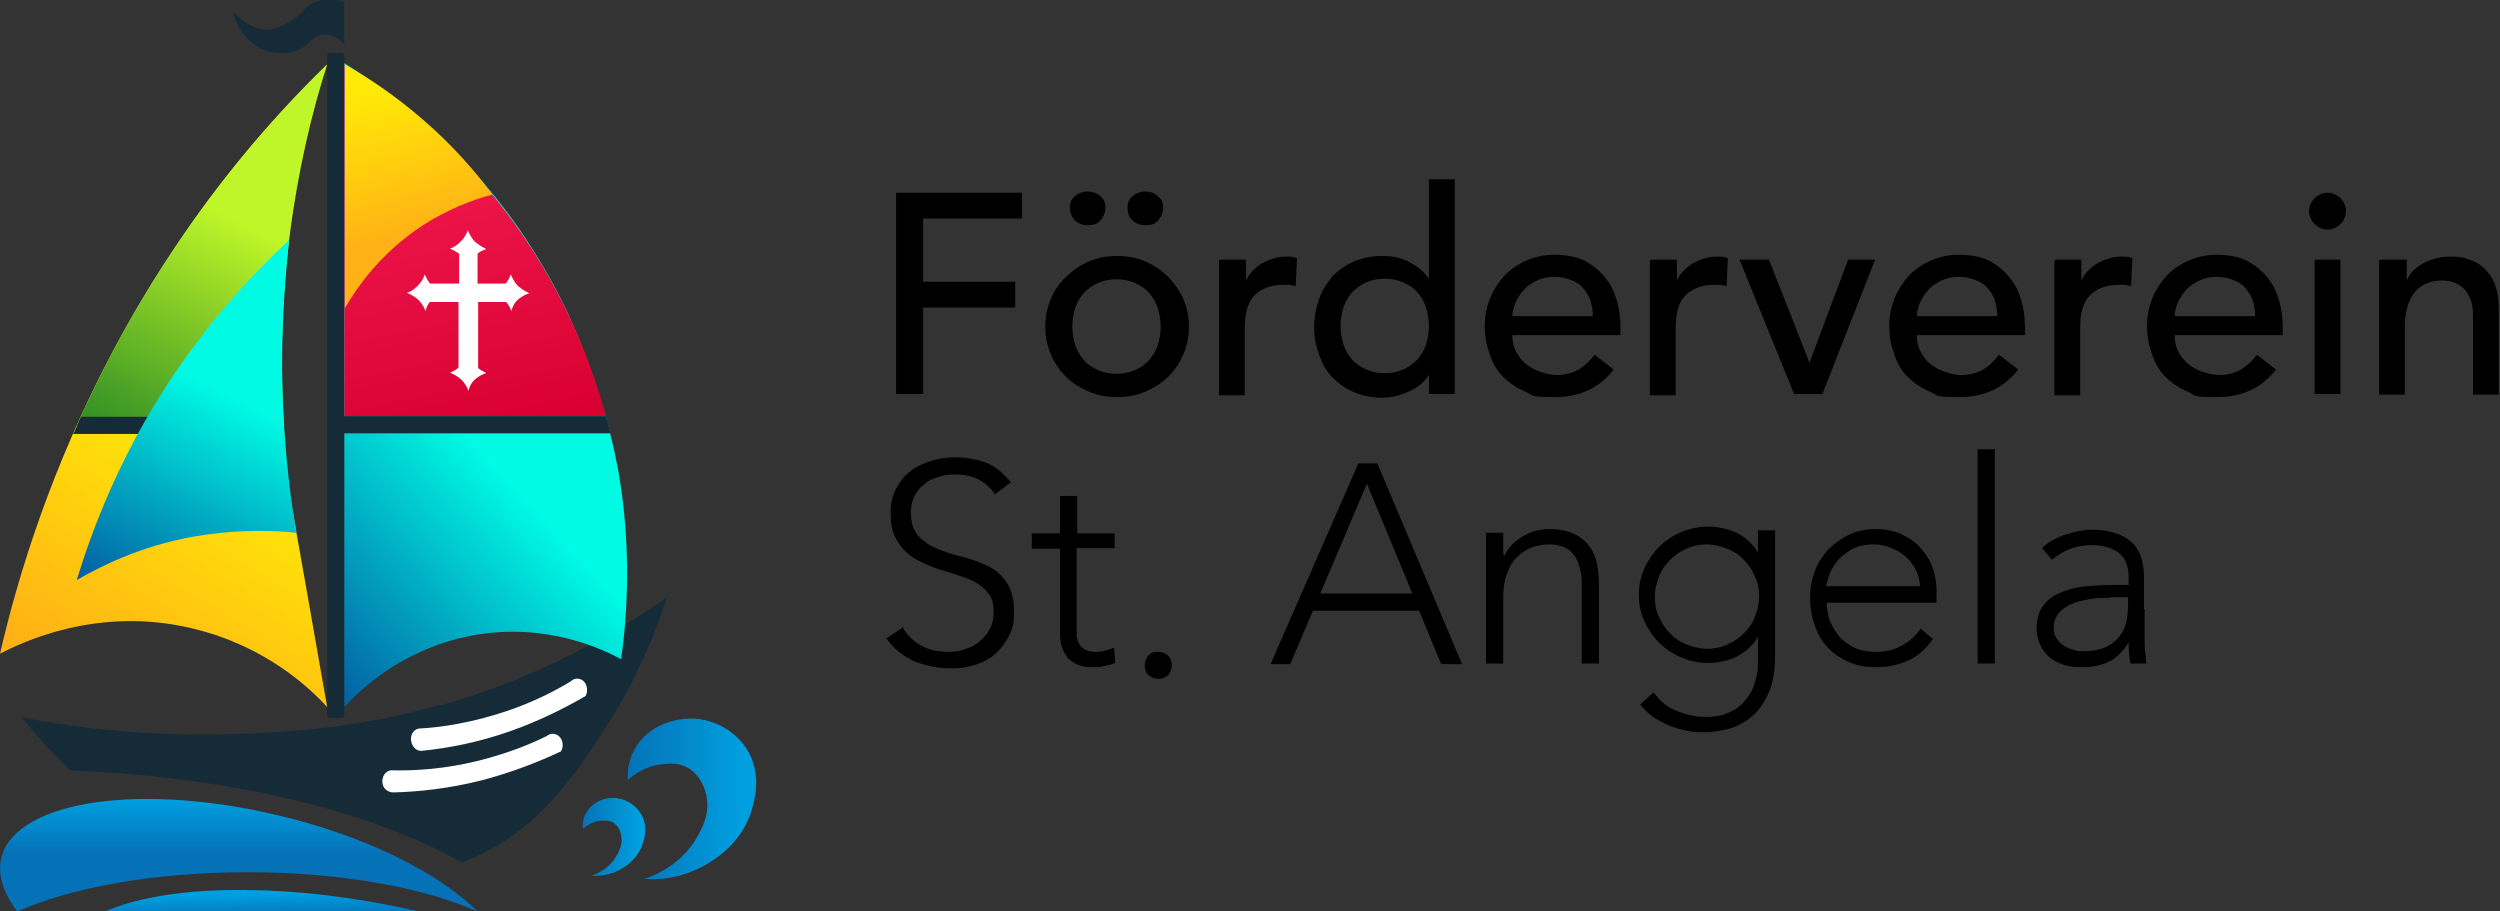 <?xml version="1.0" encoding="UTF-8"?>
<svg id="Ebene_1" xmlns="http://www.w3.org/2000/svg" xmlns:xlink="http://www.w3.org/1999/xlink" version="1.1" viewBox="0 0 407.3 148.5">
  <rect x="0" y="0" width="407.3" height="148.5" fill="#333333" stroke="none"/>
  <!-- Generator: Adobe Illustrator 29.5.0, SVG Export Plug-In . SVG Version: 2.1.0 Build 137)  -->
  <defs>
    <style>
      .st0 {
        fill: #152b38;
      }

      .st1 {
        fill: #fff;
      }

      .st2 {
        fill: url(#Unbenannter_Verlauf_3491);
      }

      .st3 {
        fill: url(#Unbenannter_Verlauf_3493);
      }

      .st4 {
        fill: url(#Unbenannter_Verlauf_3492);
      }

      .st5 {
        fill: url(#Unbenannter_Verlauf_260);
      }

      .st6 {
        fill: url(#Unbenannter_Verlauf_268);
      }

      .st7 {
        fill: url(#Unbenannter_Verlauf_266);
      }

      .st8 {
        fill: url(#Unbenannter_Verlauf_349);
      }

      .st9 {
        fill: url(#Unbenannter_Verlauf_36);
      }

      .st10 {
        fill: url(#Unbenannter_Verlauf_34);
      }

      .st11 {
        fill: url(#Unbenannter_Verlauf_32);
      }
    </style>
    <linearGradient id="Unbenannter_Verlauf_349" data-name="Unbenannter Verlauf 349" x1="102.2" y1="130.1" x2="123.2" y2="130.1" gradientUnits="userSpaceOnUse">
      <stop offset="0" stop-color="#0572b7"/>
      <stop offset=".9" stop-color="#00a0e0"/>
    </linearGradient>
    <linearGradient id="Unbenannter_Verlauf_3491" data-name="Unbenannter Verlauf 349" x1="4.7" y1="135.6" x2="4.7" y2="124.5" gradientTransform="translate(35.2 17) scale(.8 .9)" xlink:href="#Unbenannter_Verlauf_349"/>
    <linearGradient id="Unbenannter_Verlauf_3492" data-name="Unbenannter Verlauf 349" x1="39.6" y1="149.6" x2="39.5" y2="145.1" gradientTransform="translate(3.9) scale(1 1)" xlink:href="#Unbenannter_Verlauf_349"/>
    <linearGradient id="Unbenannter_Verlauf_3493" data-name="Unbenannter Verlauf 349" x1="95" y1="136.5" x2="105.2" y2="136.5" xlink:href="#Unbenannter_Verlauf_349"/>
    <linearGradient id="Unbenannter_Verlauf_268" data-name="Unbenannter Verlauf 268" x1="19.2" y1="113.9" x2="51.6" y2="59.6" gradientUnits="userSpaceOnUse">
      <stop offset="0" stop-color="#ffb115"/>
      <stop offset=".7" stop-color="#ffe907"/>
    </linearGradient>
    <linearGradient id="Unbenannter_Verlauf_36" data-name="Unbenannter Verlauf 36" x1="71.3" y1="65.8" x2="38.2" y2="96.4" gradientUnits="userSpaceOnUse">
      <stop offset="0" stop-color="#00fbe4"/>
      <stop offset="1" stop-color="#035da2"/>
      <stop offset="1" stop-color="#04569f"/>
    </linearGradient>
    <linearGradient id="Unbenannter_Verlauf_34" data-name="Unbenannter Verlauf 34" x1="78" y1="70.4" x2="65.2" y2="9.4" gradientUnits="userSpaceOnUse">
      <stop offset="0" stop-color="#d90031"/>
      <stop offset="1" stop-color="#f92256"/>
    </linearGradient>
    <linearGradient id="Unbenannter_Verlauf_32" data-name="Unbenannter Verlauf 32" x1="61.4" y1="15.1" x2="67.5" y2="38.4" gradientUnits="userSpaceOnUse">
      <stop offset="0" stop-color="#ffe907"/>
      <stop offset="1" stop-color="#ffb115"/>
    </linearGradient>
    <linearGradient id="Unbenannter_Verlauf_266" data-name="Unbenannter Verlauf 266" x1="44.9" y1="39.3" x2="25.7" y2="75.9" gradientUnits="userSpaceOnUse">
      <stop offset="0" stop-color="#bff629"/>
      <stop offset="1" stop-color="#2e8d25"/>
    </linearGradient>
    <linearGradient id="Unbenannter_Verlauf_260" data-name="Unbenannter Verlauf 260" x1="41.7" y1="66.7" x2="24.1" y2="100.3" gradientUnits="userSpaceOnUse">
      <stop offset="0" stop-color="#00fbe4"/>
      <stop offset="1" stop-color="#035da2"/>
      <stop offset="1" stop-color="#04569f"/>
    </linearGradient>
  </defs>
  <g>
    <path class="st8" d="M102.2,127.2c.9-.9,2.9-2.4,5.7-2.7,1-.1,2.5-.3,4,.5,2.5,1.3,3.1,4.2,3.2,4.7.6,3-.8,5.4-1.6,6.8-2.5,4.3-6.7,6.1-8.5,6.7,1.6.1,4.3.1,7.4-1.1,1.6-.6,7.7-3.2,9.9-9.6.5-1.6,1.9-5.8-.3-9.9-2-3.6-6.1-5.8-10.1-5.5-.8,0-5.5.4-8.1,4.3-1.6,2.4-1.6,4.8-1.5,5.8Z"/>
    <path class="st0" d="M71.7,114.8c-13.5,3.9-24.5,4.4-31.6,4.7-15,.7-27.6-.9-36.5-2.6,2.2,2.8,4.8,5.7,7.9,8.6,26.3,1.1,49.1,6.7,63.7,15,3.1-1.1,6-2.7,8.8-4.7,6.7-4.9,11.1-11.8,14.7-17.3,5.3-8.2,8.2-15.8,10-21.2-14.5,10.1-27.9,15.1-36.9,17.6Z"/>
    <path class="st2" d="M40.3,142.1c15.2,0,28.7,2.5,37.5,6.4-6.5-6.5-18.9-12.6-33.5-15.9-22.8-5.2-42.6-1.8-44.2,7.7-.4,2.6.6,5.4,2.7,8.2,8.8-3.9,22.3-6.4,37.5-6.4Z"/>
    <path class="st4" d="M68.3,148.5c-1.4-.3-2.8-.6-4.2-.9-19.6-3.9-37.4-3.3-47,.9h51.2Z"/>
    <path class="st3" d="M95,135c.5-.4,1.4-1.1,2.8-1.3.5,0,1.2-.1,1.9.2,1.2.6,1.5,2,1.5,2.3.3,1.4-.4,2.6-.8,3.3-1.2,2.1-3.3,2.9-4.1,3.2.8,0,2.1,0,3.6-.5.8-.3,3.7-1.5,4.8-4.7.3-.8.9-2.8-.2-4.8-1-1.7-2.9-2.8-4.9-2.7-.4,0-2.6.2-3.9,2.1-.8,1.1-.8,2.3-.7,2.8Z"/>
    <path class="st6" d="M53.3,10.5c-9.9,9.6-23.3,24.9-35,46.9C8.4,76.1,3,93.5,0,106.5c3.3-1.7,15.8-7.9,31.4-4.1,11.8,2.8,19.1,9.7,21.9,12.8-3.1-17.7-4.4-25.1-5-28.4,0-.3-1.2-6.7-1.2-6.7h0s-.6-5.7-.9-11c0,0-.2-3.6-.3-7.7-.2-11.2,1.1-21.6,1.1-22.2.9-7.4,2.6-17.2,6.2-28.6Z"/>
    <rect class="st0" x="53.3" y="8.6" width="2.8" height="108.4" rx=".5" ry=".5"/>
    <path class="st0" d="M56.1,7.3c0-2.3,0-4.6,0-7-2.5-.7-4.1-.3-5.1.2-1.5.7-1.6,1.7-3.6,2.9-.9.6-2.2,1.3-3.8,1.4-2.9.1-5-2.3-5.6-2.9.1.7.4,1.6,1,2.7.5.9,2,3,4.8,3.8.5.1,3.4.8,5.6-.7,1.1-.7,1.5-1.7,2.9-2,1-.2,1.8.1,2,.2,1,.4,1.6,1.1,1.8,1.4Z"/>
    <path class="st9" d="M56.1,10.5v104.7c2.1-2.3,9.1-9.5,21-11.7,12.2-2.2,21.5,2.5,24.1,3.9,1-7.2,1.7-18.1-.4-30.3-1.7-9.7-4.9-17.8-6-20.7-1.1-2.8-2.1-4.9-2.4-5.6-2.3-4.9-4.9-9.2-7.6-13.2-10.3-14.9-22.8-23.6-28.7-27.3Z"/>
    <path class="st10" d="M56.1,67.8c0-19.1,0-38.2,0-57.3,7.5,4.7,19.5,13.6,29.6,28.6,7.3,10.9,11,21.3,13,28.7-14.2,0-28.4,0-42.5,0Z"/>
    <path class="st11" d="M68.9,36.7c-6.9,4.5-10.8,10.2-12.7,13.5V10.5c3.7,2.1,8.1,5,12.6,8.9,5,4.3,8.7,8.6,11.4,12.3-3,.8-7.1,2.3-11.3,5Z"/>
    <path class="st7" d="M53.3,10.5c-7.3,7.1-15.7,16.4-23.8,28.3-7.6,11.1-13,21.6-17,30.5,11.3,0,22.5,0,33.8,0-.6-8.4-.6-18.6.8-30.2,1.4-11.2,3.7-20.8,6.2-28.6Z"/>
    <path class="st0" d="M44,68.2v2.1c0,.2-.2.4-.4.4-10.6,0-21.2,0-31.7,0,0-.1.1-.2.2-.3l1.1-2.5h30.4c.2,0,.4.2.4.4Z"/>
    <path class="st5" d="M47.1,39.1c-5.9,5.5-13,13.1-19.7,23.3-7.9,12.1-12.3,23.6-14.9,32.1,4.5-2.6,11.7-6.1,21.1-7.4,5.7-.8,10.8-.7,14.7-.3-1-5.7-1.7-11.9-2.1-18.7-.6-10.9,0-20.6.9-29Z"/>
    <path class="st0" d="M54.1,67.8c0,.8,0,1.6,0,2.4.2.1.4.3.6.4,14.9,0,29.8,0,44.7,0,0-.5-.2-.9-.3-1.4-.1-.5-.3-.9-.4-1.4-14.9,0-29.7,0-44.6,0Z"/>
    <path class="st1" d="M95.4,113.4c-3.3,1.9-7.4,4-12.2,5.7-5.4,1.9-10.3,2.8-14.3,3.2-.9.2-1.7-.5-1.9-1.5s.3-1.9,1.2-2.1c3.9-.2,8.8-1,14.2-2.8,4.2-1.4,7.8-3.2,10.6-4.9.6-.6,1.6-.6,2.2.1.5.6.6,1.6.2,2.3Z"/>
    <path class="st1" d="M91.2,122.5c-3.4,1.6-7.7,3.3-12.6,4.6-5.5,1.4-10.5,1.9-14.5,2-.9,0-1.7-.6-1.8-1.6s.5-1.9,1.4-2c3.9.1,8.8-.2,14.4-1.6,4.3-1.1,8-2.5,11-4,.7-.6,1.7-.4,2.2.3.5.7.5,1.7,0,2.3Z"/>
    <g>
      <g>
        <polygon class="st1" points="77.8 46.2 77.8 40.6 74.8 40.6 74.8 46.2 69.2 46.2 69.2 49.2 74.7 49.2 74.7 60.8 77.9 60.8 77.9 49.2 83.4 49.2 83.4 46.2 77.8 46.2"/>
        <path class="st1" d="M72.2,47.8c-.4.1-1.1.4-1.8,1-.8.7-1,1.6-1.1,1.9-.1-.4-.4-1.1-1.1-1.8-.7-.7-1.5-1-1.9-1.2.4-.1,1.2-.5,1.8-1.2.7-.7,1-1.4,1.1-1.8.2.4.5,1.2,1.2,1.9.7.6,1.3.9,1.7,1.1Z"/>
        <path class="st1" d="M86.2,47.8c-.4.1-1.1.4-1.8,1-.8.7-1,1.6-1.1,1.9-.1-.4-.4-1.1-1.1-1.8-.7-.7-1.5-1-1.9-1.2.4-.1,1.2-.5,1.8-1.2.7-.7,1-1.4,1.1-1.8.2.4.5,1.2,1.2,1.9.7.6,1.3.9,1.7,1.1Z"/>
      </g>
      <path class="st1" d="M79.2,40.6c-.4.1-1.1.4-1.8,1-.8.7-1,1.6-1.1,1.9-.1-.4-.4-1.1-1.1-1.8-.7-.7-1.5-1-1.9-1.2.4-.1,1.2-.5,1.8-1.2.7-.7,1-1.4,1.1-1.8.2.4.5,1.2,1.2,1.9.7.6,1.3.9,1.7,1.1Z"/>
      <path class="st1" d="M79.2,60.8c-.4.1-1.1.4-1.8,1-.8.7-1,1.6-1.1,1.9-.1-.4-.4-1.1-1.1-1.8-.7-.7-1.5-1-1.9-1.2.4-.1,1.2-.5,1.8-1.2.7-.7,1-1.4,1.1-1.8.2.4.5,1.2,1.2,1.9.7.6,1.3.9,1.7,1.1Z"/>
    </g>
  </g>
  <g>
    <path d="M145.9,31.4h20.6v4.2h-16.1v10.3h15v4.2h-15v14.1h-4.4V31.4Z"/>
    <path d="M170.3,53.2c0-1.6.3-3.1.9-4.5.6-1.4,1.4-2.6,2.5-3.6,1-1,2.3-1.9,3.7-2.5,1.4-.6,2.9-.9,4.6-.9s3.2.3,4.6.9,2.6,1.4,3.7,2.5c1,1,1.9,2.3,2.5,3.6.6,1.4.9,2.9.9,4.5s-.3,3.1-.9,4.5c-.6,1.4-1.4,2.6-2.5,3.7-1,1-2.3,1.8-3.7,2.4-1.4.6-2.9.9-4.6.9s-3.2-.3-4.6-.9c-1.4-.6-2.7-1.4-3.7-2.4-1-1-1.9-2.2-2.5-3.7-.6-1.4-.9-2.9-.9-4.5ZM177.2,31.2c.7,0,1.4.2,2,.7.6.5.9,1.1.9,1.9s-.3,1.5-.8,2.1-1.2.8-2.1.8-1.5-.3-2.1-.8c-.5-.6-.8-1.2-.8-2.1s.3-1.4.9-1.9c.6-.5,1.3-.7,2-.7ZM174.7,53.2c0,1.1.2,2.1.5,3.1.3.9.8,1.7,1.4,2.4.6.7,1.4,1.2,2.3,1.6.9.4,1.9.6,3,.6s2.1-.2,3-.6c.9-.4,1.6-.9,2.3-1.6.6-.7,1.1-1.5,1.4-2.4.3-.9.5-2,.5-3.1s-.2-2.1-.5-3.1c-.3-.9-.8-1.7-1.4-2.4s-1.4-1.2-2.3-1.6c-.9-.4-1.9-.6-3-.6s-2.1.2-3,.6c-.9.4-1.6.9-2.3,1.6-.6.7-1.1,1.5-1.4,2.4-.3.9-.5,2-.5,3.1ZM186.6,31.2c.7,0,1.4.2,2,.7.6.5.9,1.1.9,1.9s-.3,1.5-.8,2.1c-.5.6-1.2.8-2.1.8s-1.5-.3-2.1-.8-.8-1.2-.8-2.1.3-1.4.9-1.9c.6-.5,1.3-.7,2-.7Z"/>
    <path d="M198.8,42.3h4.2v3.4h0c.3-.6.6-1.1,1.1-1.6.5-.5,1-.9,1.5-1.2.6-.3,1.2-.6,1.9-.8.7-.2,1.4-.3,2-.3s1.3,0,1.8.3l-.2,4.5c-.3,0-.7-.2-1-.2-.3,0-.7,0-1,0-2,0-3.6.6-4.7,1.7-1.1,1.1-1.6,2.9-1.6,5.3v11h-4.2v-21.9Z"/>
    <path d="M237,64.2h-4.2v-3.1h0c-.8,1.2-1.9,2.1-3.3,2.7-1.4.6-2.8,1-4.3,1s-3.2-.3-4.6-.9c-1.4-.6-2.5-1.4-3.5-2.4-1-1-1.7-2.3-2.2-3.7-.5-1.4-.8-2.9-.8-4.5s.3-3.1.8-4.6c.5-1.4,1.3-2.6,2.2-3.7,1-1,2.1-1.8,3.5-2.4,1.4-.6,2.9-.9,4.6-.9s3.1.3,4.4,1c1.4.7,2.4,1.6,3.2,2.7h0v-16.2h4.2v34.9ZM225.6,60.8c1.1,0,2.1-.2,3-.6.9-.4,1.6-.9,2.3-1.6.6-.7,1.1-1.5,1.4-2.4.3-.9.5-2,.5-3.1s-.2-2.1-.5-3.1c-.3-.9-.8-1.7-1.4-2.4s-1.4-1.2-2.3-1.6c-.9-.4-1.9-.6-3-.6s-2.1.2-3,.6c-.9.4-1.6.9-2.3,1.6-.6.7-1.1,1.5-1.4,2.4-.3.9-.5,2-.5,3.1s.2,2.1.5,3.1c.3.9.8,1.7,1.4,2.4.6.7,1.4,1.2,2.3,1.6.9.4,1.9.6,3,.6Z"/>
    <path d="M246.4,54.7c0,1,.2,1.8.6,2.6s1,1.5,1.6,2,1.5,1,2.4,1.3c.9.3,1.8.5,2.8.5s2.4-.3,3.4-.9c1-.6,1.8-1.4,2.6-2.4l3.1,2.4c-2.3,3-5.5,4.5-9.7,4.5s-3.3-.3-4.7-.9c-1.4-.6-2.6-1.4-3.6-2.4-1-1-1.7-2.2-2.2-3.7-.5-1.4-.8-2.9-.8-4.6s.3-3.1.9-4.6c.6-1.4,1.4-2.6,2.4-3.7,1-1,2.2-1.8,3.6-2.4,1.4-.6,2.9-.9,4.5-.9s3.6.3,4.9,1c1.3.7,2.4,1.6,3.3,2.7.9,1.1,1.5,2.3,1.9,3.7.4,1.4.6,2.8.6,4.2v1.5h-17.6ZM259.5,51.4c0-.9-.2-1.8-.4-2.5-.3-.8-.7-1.4-1.2-2-.5-.6-1.2-1-2-1.3s-1.7-.5-2.7-.5-1.9.2-2.8.6c-.8.4-1.6.9-2.1,1.5-.6.6-1,1.3-1.4,2.1-.3.8-.5,1.5-.5,2.2h13.1Z"/>
    <path d="M269,42.3h4.2v3.4h0c.3-.6.6-1.1,1.1-1.6.5-.5,1-.9,1.5-1.2.6-.3,1.2-.6,1.9-.8.7-.2,1.4-.3,2-.3s1.3,0,1.8.3l-.2,4.5c-.3,0-.7-.2-1-.2-.3,0-.7,0-1,0-2,0-3.6.6-4.7,1.7-1.1,1.1-1.6,2.9-1.6,5.3v11h-4.2v-21.9Z"/>
    <path d="M283.4,42.3h4.8l6.6,16.8,6.3-16.8h4.4l-8.6,21.9h-4.6l-8.9-21.9Z"/>
    <path d="M312.3,54.7c0,1,.2,1.8.6,2.6s1,1.5,1.6,2,1.5,1,2.4,1.3c.9.3,1.8.5,2.8.5s2.4-.3,3.4-.9c1-.6,1.8-1.4,2.6-2.4l3.1,2.4c-2.3,3-5.5,4.5-9.7,4.5s-3.3-.3-4.7-.9c-1.4-.6-2.6-1.4-3.6-2.4-1-1-1.7-2.2-2.2-3.7-.5-1.4-.8-2.9-.8-4.6s.3-3.1.9-4.6c.6-1.4,1.4-2.6,2.4-3.7,1-1,2.2-1.8,3.6-2.4,1.4-.6,2.9-.9,4.5-.9s3.6.3,4.9,1c1.3.7,2.4,1.6,3.3,2.7.9,1.1,1.5,2.3,1.9,3.7.4,1.4.6,2.8.6,4.2v1.5h-17.6ZM325.4,51.4c0-.9-.2-1.8-.4-2.5-.3-.8-.7-1.4-1.2-2-.5-.6-1.2-1-2-1.3s-1.7-.5-2.7-.5-1.9.2-2.8.6c-.8.4-1.6.9-2.1,1.5-.6.6-1,1.3-1.4,2.1-.3.8-.5,1.5-.5,2.2h13.1Z"/>
    <path d="M334.9,42.3h4.2v3.4h0c.3-.6.6-1.1,1.1-1.6.5-.5,1-.9,1.5-1.2.6-.3,1.2-.6,1.9-.8.7-.2,1.4-.3,2-.3s1.3,0,1.8.3l-.2,4.5c-.3,0-.7-.2-1-.2-.3,0-.7,0-1,0-2,0-3.6.6-4.7,1.7-1.1,1.1-1.6,2.9-1.6,5.3v11h-4.2v-21.9Z"/>
    <path d="M354.3,54.7c0,1,.2,1.8.6,2.6s1,1.5,1.6,2,1.5,1,2.4,1.3c.9.3,1.8.5,2.8.5s2.4-.3,3.4-.9c1-.6,1.8-1.4,2.6-2.4l3.1,2.4c-2.3,3-5.5,4.5-9.7,4.5s-3.3-.3-4.7-.9c-1.4-.6-2.6-1.4-3.6-2.4-1-1-1.7-2.2-2.2-3.7-.5-1.4-.8-2.9-.8-4.6s.3-3.1.9-4.6c.6-1.4,1.4-2.6,2.4-3.7,1-1,2.2-1.8,3.6-2.4,1.4-.6,2.9-.9,4.5-.9s3.6.3,4.9,1c1.3.7,2.4,1.6,3.3,2.7.9,1.1,1.5,2.3,1.9,3.7.4,1.4.6,2.8.6,4.2v1.5h-17.6ZM367.4,51.4c0-.9-.2-1.8-.4-2.5-.3-.8-.7-1.4-1.2-2-.5-.6-1.2-1-2-1.3s-1.7-.5-2.7-.5-1.9.2-2.8.6c-.8.4-1.6.9-2.1,1.5-.6.6-1,1.3-1.4,2.1-.3.8-.5,1.5-.5,2.2h13.1Z"/>
    <path d="M376.2,34.4c0-.8.3-1.5.9-2.1s1.3-.9,2.1-.9,1.5.3,2.1.9.9,1.3.9,2.1-.3,1.5-.9,2.1-1.3.9-2.1.9-1.5-.3-2.1-.9-.9-1.3-.9-2.1ZM377.1,42.3h4.2v21.9h-4.2v-21.9Z"/>
    <path d="M387.9,42.3h4.2v3.4h0c.5-1.2,1.4-2.1,2.7-2.8s2.8-1.1,4.5-1.1,2.1.2,3,.5c1,.3,1.8.8,2.5,1.5.7.7,1.3,1.5,1.7,2.6.4,1.1.6,2.3.6,3.8v14.1h-4.2v-12.9c0-1-.1-1.9-.4-2.6s-.6-1.3-1.1-1.8c-.5-.4-1-.8-1.6-1-.6-.2-1.2-.3-1.9-.3s-1.7.1-2.4.4-1.4.7-1.9,1.3c-.6.6-1,1.4-1.3,2.3-.3.9-.5,2-.5,3.3v11.3h-4.2v-21.9Z"/>
    <path d="M147,102.1c.8,1.4,1.8,2.4,3.1,3.1,1.3.7,2.7,1,4.4,1s2-.2,2.9-.5c.9-.3,1.7-.7,2.3-1.3.7-.6,1.2-1.2,1.6-2,.4-.8.6-1.7.6-2.7s-.2-2.1-.7-2.8c-.5-.7-1.1-1.3-1.9-1.8-.8-.5-1.7-.9-2.7-1.2-1-.3-2-.7-3.1-1-1.1-.3-2.1-.7-3.1-1.2-1-.4-1.9-1-2.7-1.7-.8-.7-1.4-1.6-1.9-2.6-.5-1-.7-2.3-.7-3.9s.3-2.7.9-3.9c.6-1.1,1.3-2.1,2.3-2.8,1-.8,2.1-1.3,3.4-1.7,1.3-.4,2.6-.6,4-.6s3.4.3,5,.9c1.5.6,2.8,1.7,4,3.2l-2.6,1.9c-.8-1.1-1.7-1.9-2.7-2.4-1-.5-2.3-.8-3.7-.8s-1.9.1-2.8.4c-.9.3-1.7.6-2.3,1.2-.7.5-1.2,1.1-1.6,1.9-.4.8-.6,1.7-.6,2.7,0,1.6.4,2.9,1.2,3.8s1.9,1.6,3.1,2.1c1.2.5,2.6,1,4.1,1.3,1.5.4,2.8.9,4.1,1.5s2.3,1.5,3.1,2.7,1.2,2.7,1.2,4.8-.3,2.8-.8,3.9c-.6,1.1-1.3,2.1-2.2,2.9-.9.8-2,1.4-3.3,1.8-1.2.4-2.5.6-3.8.6-2.2,0-4.1-.4-6-1.1-1.8-.8-3.4-2-4.7-3.8l2.9-1.9Z"/>
    <path d="M181.5,89.3h-6.1v13.9c0,1,.3,1.7.8,2.2s1.2.8,2.2.8,1.1,0,1.6-.2c.5-.1,1.1-.3,1.5-.5l.2,2.5c-.5.2-1.1.4-1.8.5-.7.2-1.3.2-1.8.2-1,0-1.8-.1-2.5-.4-.7-.3-1.3-.7-1.7-1.2-.4-.5-.7-1.1-.9-1.7-.2-.7-.3-1.4-.3-2.1v-13.9h-4.6v-2.5h4.6v-6.1h2.8v6.1h6.1v2.5Z"/>
    <path d="M186.5,108.4c0-.6.2-1.1.6-1.6s1-.6,1.6-.6,1.1.2,1.6.6c.4.4.6,1,.6,1.6s-.2,1.1-.6,1.6c-.4.4-1,.6-1.6.6s-1.1-.2-1.6-.6c-.4-.4-.6-1-.6-1.6Z"/>
    <path d="M221.3,75.5h3.1l13.8,32.7h-3.4l-3.6-8.7h-17.3l-3.7,8.7h-3.2l14.3-32.7ZM222.7,78.8l-7.6,17.9h15l-7.4-17.9Z"/>
    <path d="M242.1,92.8c0-.4,0-.9,0-1.5,0-.6,0-1.1,0-1.7,0-.6,0-1.1,0-1.6,0-.5,0-.9,0-1.2h2.8c0,.8,0,1.6,0,2.3,0,.7,0,1.2.1,1.4h.1c.6-1.2,1.5-2.2,2.8-3,1.3-.8,2.8-1.3,4.5-1.3s3,.3,4.1.8c1,.5,1.9,1.2,2.5,2.1.6.8,1,1.8,1.2,2.9s.3,2.2.3,3.4v12.7h-2.8v-12.6c0-.9,0-1.7-.2-2.5-.2-.8-.4-1.5-.8-2.2-.4-.6-.9-1.2-1.6-1.5-.7-.4-1.6-.6-2.7-.6s-2,.2-2.9.5c-.9.4-1.7.9-2.4,1.6-.7.7-1.2,1.6-1.6,2.7-.4,1.1-.6,2.4-.6,3.9v10.7h-2.8v-15.3Z"/>
    <path d="M289.2,106.8c0,2.6-.4,4.8-1.2,6.4-.8,1.6-1.7,2.9-2.9,3.8-1.2.9-2.4,1.5-3.7,1.8-1.3.3-2.5.5-3.6.5s-2.1,0-3.2-.3c-1-.2-2-.5-2.9-.9-.9-.4-1.8-.9-2.5-1.4-.8-.6-1.4-1.2-2-1.9l2.2-2c1,1.4,2.2,2.4,3.7,3,1.5.6,3,1,4.7,1s2.6-.2,3.6-.6c1-.4,1.8-.9,2.4-1.5.6-.6,1.1-1.3,1.5-2,.4-.7.6-1.4.8-2.2.2-.7.3-1.4.3-2.1,0-.6,0-1.2,0-1.6v-3h0c-.8,1.3-1.9,2.3-3.3,3.1-1.4.7-3,1.1-4.8,1.1s-3-.3-4.4-.9c-1.4-.6-2.6-1.4-3.6-2.4-1-1-1.8-2.2-2.4-3.5s-.9-2.7-.9-4.3.3-2.9.9-4.3c.6-1.3,1.4-2.5,2.4-3.5,1-1,2.2-1.8,3.6-2.4,1.4-.6,2.9-.9,4.4-.9s3.5.4,4.8,1.1c1.4.7,2.5,1.8,3.3,3.1h0v-3.6h2.8v20ZM286.6,97.2c0-1.2-.2-2.3-.7-3.3-.4-1-1-1.9-1.8-2.7s-1.6-1.4-2.7-1.8c-1-.4-2.1-.7-3.3-.7s-2.3.2-3.3.7c-1,.4-1.9,1-2.7,1.8-.8.8-1.4,1.6-1.8,2.7-.4,1-.7,2.1-.7,3.3s.2,2.3.7,3.3c.4,1,1,1.9,1.8,2.7.8.8,1.6,1.4,2.7,1.8,1,.4,2.1.7,3.3.7s2.3-.2,3.3-.7c1-.4,1.9-1,2.7-1.8.8-.8,1.4-1.6,1.8-2.7.4-1,.7-2.1.7-3.3Z"/>
    <path d="M314.9,104.1c-1.1,1.6-2.4,2.8-4,3.5-1.6.7-3.3,1.1-5.2,1.1s-3.1-.3-4.4-.8c-1.3-.6-2.5-1.3-3.4-2.3-1-1-1.7-2.2-2.2-3.6-.5-1.4-.8-2.9-.8-4.6s.3-3.1.8-4.4c.5-1.4,1.3-2.5,2.2-3.5,1-1,2.1-1.8,3.4-2.4,1.3-.6,2.7-.9,4.3-.9s3.1.3,4.3.9c1.2.6,2.3,1.3,3.1,2.3.8.9,1.5,2,1.9,3.2.4,1.2.6,2.4.6,3.7v1.9h-17.9c0,.6.1,1.3.3,2.2.2.9.7,1.8,1.3,2.7.6.9,1.4,1.6,2.5,2.2,1,.6,2.4.9,4,.9s2.8-.3,4.1-1c1.3-.7,2.3-1.6,3.1-2.8l2,1.7ZM312.8,95.7c0-1-.2-1.8-.6-2.7-.4-.8-.9-1.6-1.6-2.2-.7-.6-1.4-1.1-2.4-1.5s-1.9-.6-2.9-.6c-1.5,0-2.8.3-3.8.9-1,.6-1.8,1.3-2.4,2.1-.6.8-1,1.6-1.2,2.3-.2.8-.4,1.3-.4,1.5h15.2Z"/>
    <path d="M322.2,73.2h2.8v34.9h-2.8v-34.9Z"/>
    <path d="M349.4,99.2c0,1,0,2,0,2.8,0,.8,0,1.6,0,2.3,0,.7,0,1.4.1,2s.1,1.2.2,1.8h-2.6c-.2-1-.3-2.2-.3-3.5h0c-.8,1.4-1.8,2.4-3,3.1-1.2.6-2.7,1-4.5,1s-1.8-.1-2.7-.3c-.9-.2-1.7-.6-2.4-1.1-.7-.5-1.3-1.2-1.7-2-.4-.8-.7-1.8-.7-2.9,0-1.6.4-2.9,1.2-3.9.8-1,1.9-1.7,3.1-2.1,1.2-.5,2.5-.8,3.9-.9s2.6-.2,3.6-.2h3.2v-1.3c0-1.8-.6-3.2-1.7-4-1.1-.8-2.6-1.2-4.3-1.2-2.5,0-4.6.8-6.5,2.4l-1.6-1.9c1-1,2.3-1.7,3.8-2.2s3-.8,4.3-.8c2.6,0,4.7.6,6.2,1.8,1.5,1.2,2.3,3.2,2.3,5.9v5.2ZM343.9,97.4c-1.2,0-2.3,0-3.4.2-1.1.2-2.1.4-3,.8s-1.6.9-2.1,1.5c-.5.6-.8,1.4-.8,2.3s.1,1.2.4,1.7c.3.5.7.9,1.1,1.2s1,.6,1.5.7c.6.2,1.1.3,1.7.3,1.5,0,2.7-.2,3.6-.6,1-.4,1.7-1,2.3-1.7s1-1.5,1.2-2.4c.2-.9.3-1.8.3-2.7v-1.4h-3Z"/>
  </g>
</svg>
